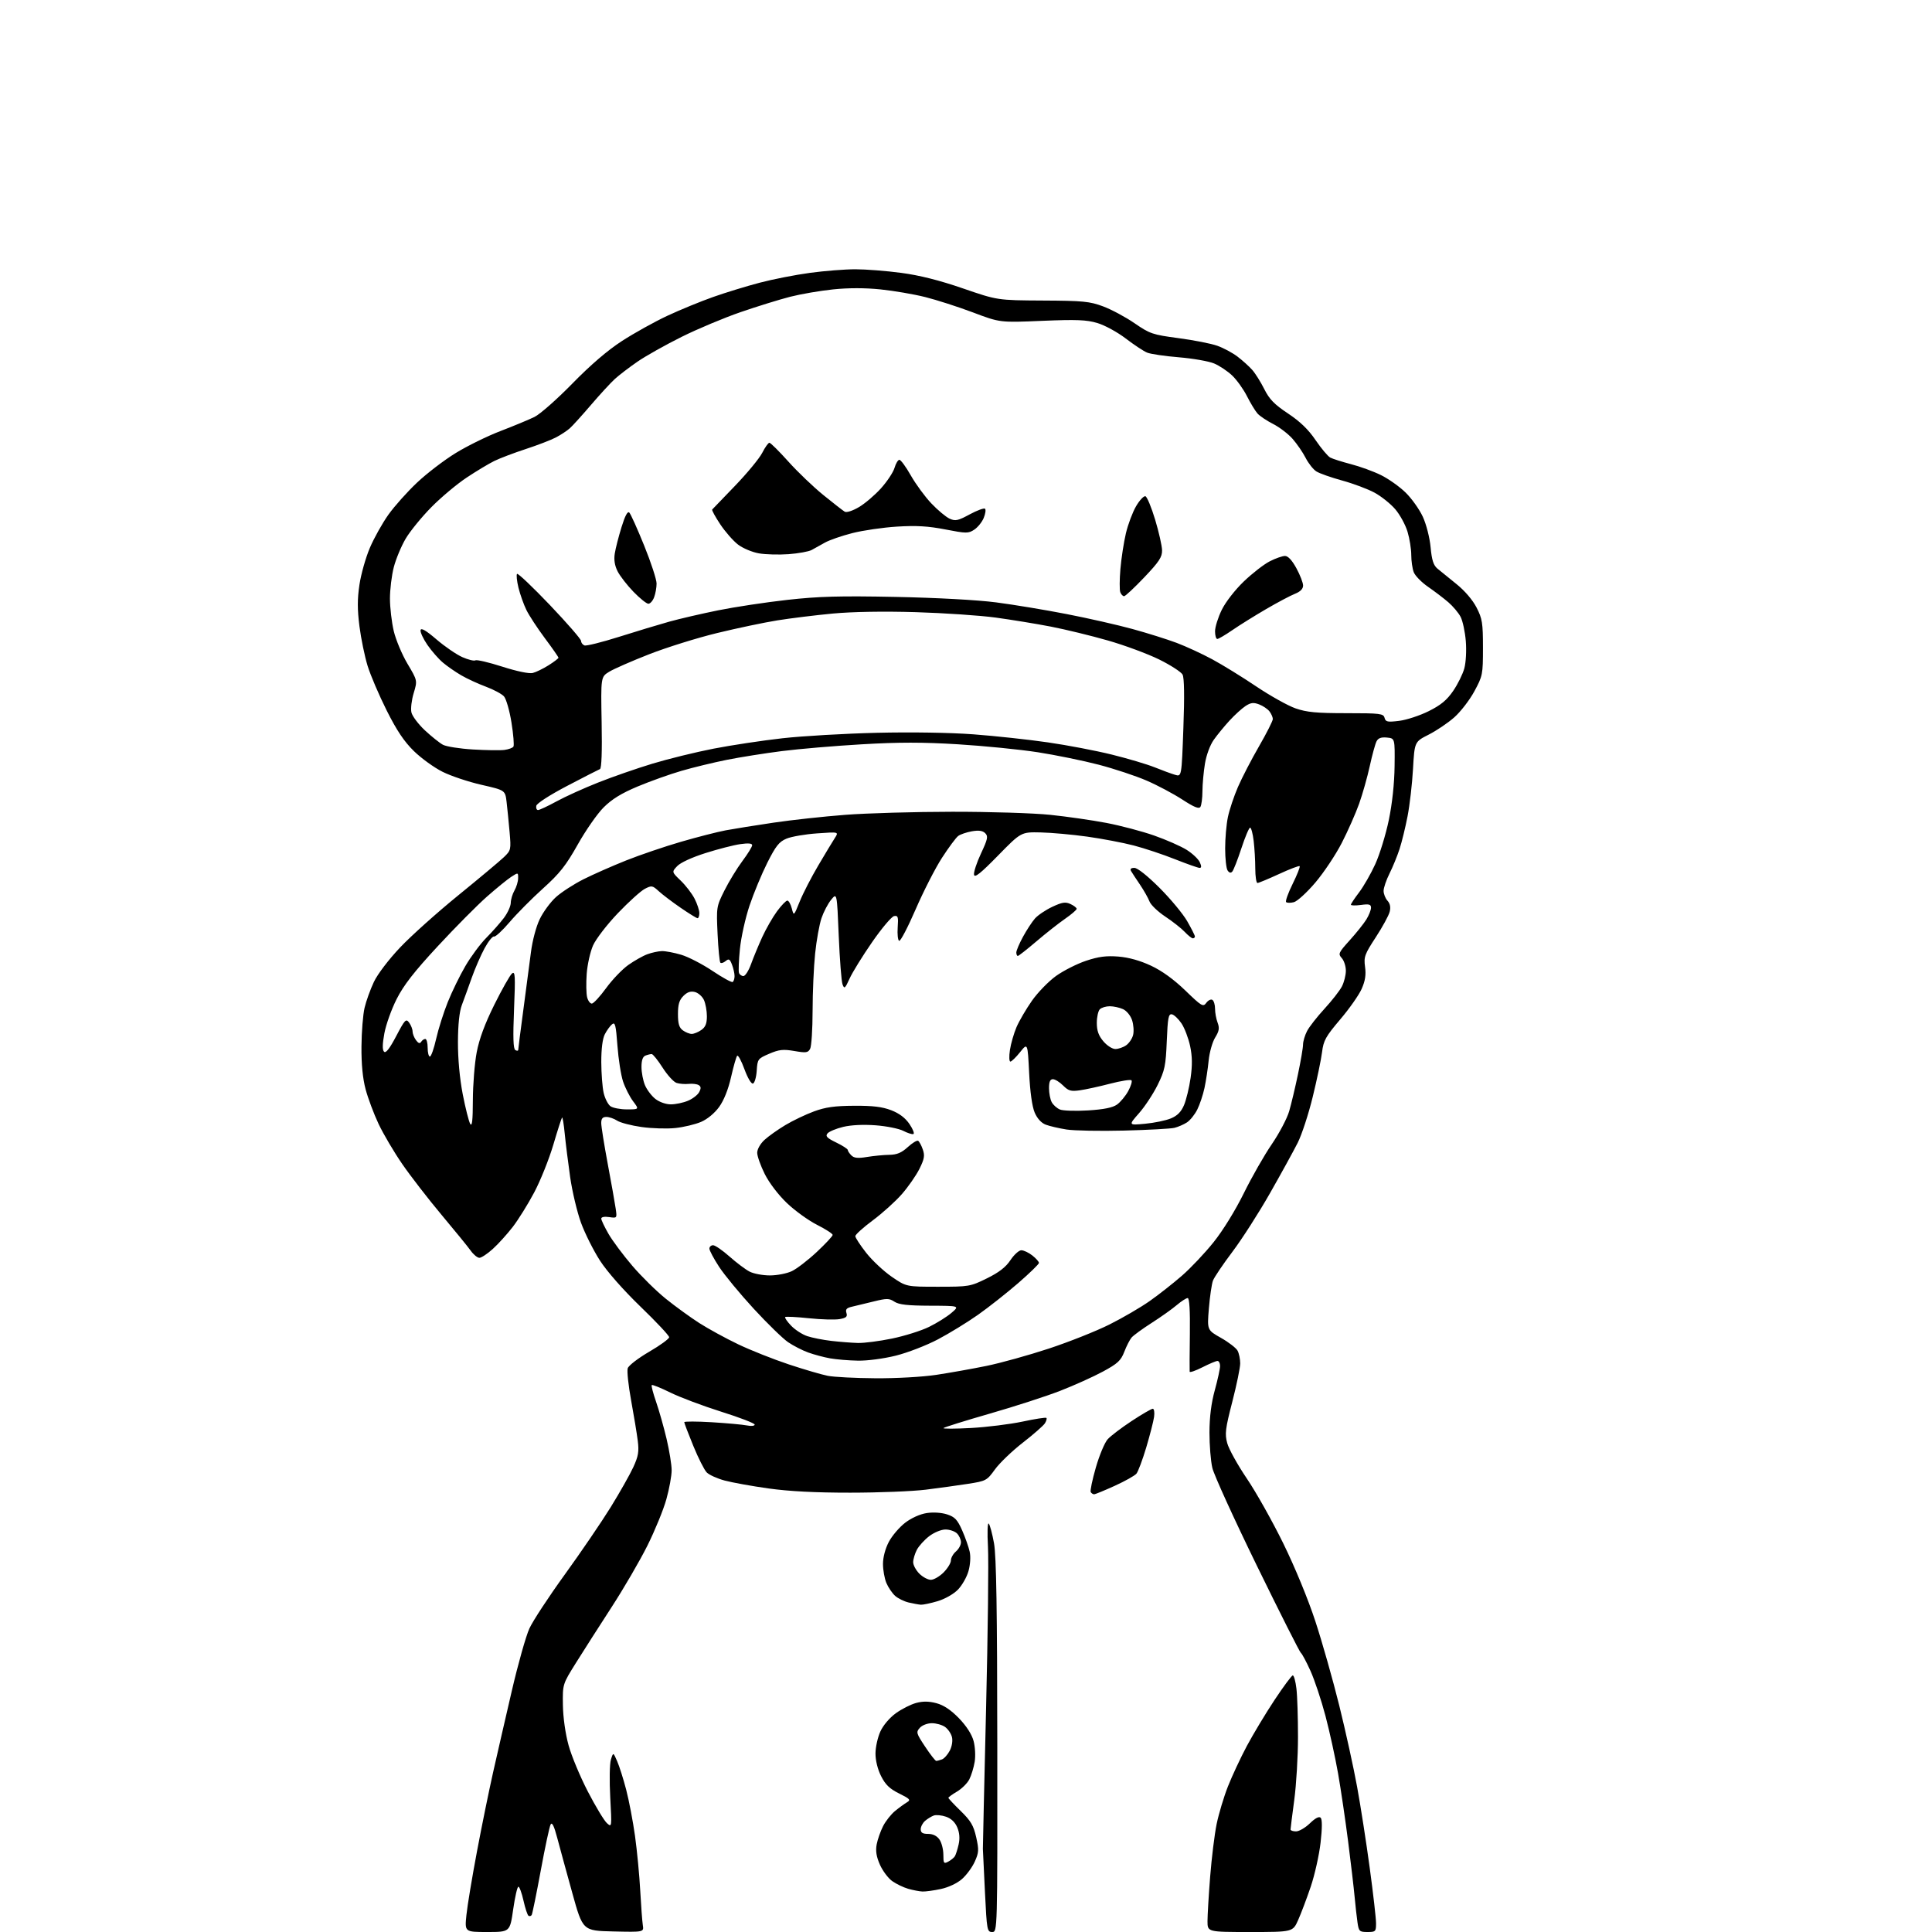 <?xml version="1.0" encoding="UTF-8" standalone="no"?>
<svg 
  version="1.1" 
  xmlns="http://www.w3.org/2000/svg" 
  xmlns:xlink="http://www.w3.org/1999/xlink" 
  xmlns:svg="http://www.w3.org/2000/svg"
  xmlns:rdf="http://www.w3.org/1999/02/22-rdf-syntax-ns#"
  xmlns:cc="http://creativecommons.org/ns#"
  xmlns:dc="http://purl.org/dc/elements/1.1/"
  viewBox="0 0 768 768"
  width="768"
  height="768"
>
<style>svg {background-color: white; }</style>"
<path stroke="none" fill="black" fill-rule="evenodd" d="M193.72,768.00C184.72,768.00 184.72,768.00 185.41,761.25C185.79,757.54 187.68,746.17 189.60,736.00C191.51,725.83 194.41,711.65 196.02,704.50C197.63,697.35 200.98,682.79 203.45,672.15C205.92,661.50 209.07,650.34 210.44,647.35C211.81,644.35 218.16,634.68 224.54,625.86C230.92,617.04 239.11,605.03 242.74,599.16C246.36,593.30 250.42,586.12 251.75,583.22C253.76,578.85 254.06,577.02 253.52,572.72C253.16,569.85 251.97,562.64 250.88,556.69C249.79,550.75 249.18,545.00 249.53,543.91C249.87,542.82 253.72,539.87 258.08,537.33C262.43,534.80 266.00,532.20 266.00,531.56C266.00,530.92 260.88,525.45 254.62,519.42C247.81,512.84 241.35,505.51 238.52,501.14C235.93,497.13 232.53,490.35 230.96,486.07C229.40,481.78 227.46,473.61 226.64,467.89C225.83,462.18 224.86,454.43 224.49,450.67C224.13,446.92 223.65,444.02 223.43,444.24C223.21,444.46 221.64,449.33 219.95,455.07C218.25,460.81 214.84,469.32 212.36,474.00C209.88,478.68 206.04,484.85 203.82,487.73C201.60,490.60 198.04,494.54 195.89,496.48C193.75,498.42 191.35,500.00 190.57,500.00C189.78,500.00 188.23,498.73 187.13,497.18C186.02,495.63 180.81,489.22 175.53,482.93C170.26,476.64 163.24,467.57 159.94,462.78C156.63,457.98 152.38,450.78 150.49,446.78C148.60,442.77 146.28,436.57 145.33,433.00C144.18,428.67 143.63,423.00 143.69,416.00C143.73,410.23 144.29,403.30 144.92,400.62C145.55,397.93 147.22,393.31 148.62,390.34C150.08,387.25 154.51,381.42 159.05,376.63C163.38,372.05 173.79,362.72 182.18,355.90C190.57,349.08 198.73,342.25 200.31,340.73C203.12,338.03 203.18,337.75 202.57,330.73C202.22,326.75 201.68,321.39 201.38,318.81C200.83,314.13 200.83,314.13 191.41,311.98C186.22,310.80 179.25,308.47 175.92,306.80C172.58,305.14 167.46,301.43 164.53,298.57C160.65,294.78 157.72,290.41 153.72,282.44C150.70,276.42 147.29,268.44 146.13,264.70C144.98,260.96 143.52,253.89 142.89,248.98C142.04,242.33 142.03,238.14 142.88,232.47C143.50,228.29 145.36,221.69 147.02,217.79C148.68,213.89 152.01,207.94 154.41,204.57C156.81,201.21 161.93,195.47 165.79,191.84C169.64,188.20 176.54,182.92 181.12,180.11C185.70,177.29 193.73,173.34 198.97,171.34C204.21,169.33 210.30,166.80 212.50,165.72C214.70,164.63 221.45,158.68 227.50,152.49C234.74,145.08 241.50,139.27 247.28,135.53C252.11,132.40 260.21,127.90 265.28,125.53C270.35,123.16 278.55,119.80 283.50,118.05C288.45,116.30 296.77,113.75 302.00,112.38C307.23,111.00 316.23,109.24 322.00,108.46C327.77,107.68 335.88,107.04 340.00,107.04C344.12,107.04 352.34,107.68 358.26,108.47C365.56,109.44 373.42,111.42 382.76,114.64C396.50,119.37 396.50,119.37 414.50,119.47C430.52,119.55 433.16,119.80 438.50,121.79C441.80,123.02 447.43,126.03 451.00,128.49C457.11,132.69 458.16,133.05 468.50,134.42C474.55,135.22 481.49,136.58 483.93,137.46C486.37,138.33 489.97,140.26 491.93,141.76C493.89,143.25 496.51,145.61 497.74,146.99C498.98,148.37 501.14,151.82 502.56,154.65C504.60,158.73 506.56,160.75 512.01,164.37C516.82,167.57 520.11,170.74 522.96,174.95C525.21,178.25 527.83,181.37 528.79,181.89C529.76,182.41 533.46,183.58 537.02,184.51C540.59,185.43 545.93,187.37 548.90,188.83C551.87,190.28 556.29,193.40 558.72,195.77C561.15,198.13 564.24,202.48 565.60,205.43C566.99,208.47 568.33,213.73 568.69,217.55C569.16,222.66 569.82,224.71 571.41,226.04C572.56,227.00 575.95,229.76 578.95,232.16C582.25,234.81 585.41,238.50 586.95,241.50C589.23,245.93 589.50,247.62 589.50,257.48C589.50,268.13 589.38,268.71 586.07,274.82C584.19,278.30 580.59,282.96 578.07,285.18C575.56,287.40 570.98,290.48 567.90,292.04C562.31,294.87 562.31,294.87 561.69,305.69C561.36,311.63 560.38,320.10 559.52,324.50C558.67,328.90 557.24,334.75 556.34,337.50C555.45,340.25 553.66,344.62 552.36,347.22C551.06,349.81 550.00,352.93 550.00,354.14C550.00,355.35 550.70,357.11 551.55,358.05C552.59,359.20 552.88,360.65 552.42,362.44C552.05,363.92 549.57,368.47 546.90,372.56C542.45,379.37 542.09,380.37 542.63,384.35C543.07,387.50 542.70,389.90 541.28,393.10C540.21,395.52 536.38,400.98 532.76,405.23C527.00,412.01 526.11,413.60 525.54,418.23C525.18,421.13 523.52,429.12 521.84,435.98C520.17,442.85 517.47,451.09 515.85,454.29C514.23,457.50 509.28,466.51 504.84,474.31C500.41,482.11 493.69,492.58 489.93,497.57C486.16,502.57 482.67,507.74 482.17,509.07C481.67,510.41 480.94,515.37 480.55,520.11C479.84,528.72 479.84,528.72 485.38,531.84C488.42,533.56 491.38,535.85 491.96,536.92C492.53,537.99 493.00,540.26 493.00,541.96C493.00,543.67 491.58,550.55 489.85,557.26C487.09,567.98 486.84,569.96 487.84,573.67C488.46,576.00 491.96,582.31 495.61,587.70C499.27,593.09 505.79,604.70 510.11,613.50C514.72,622.89 520.00,635.69 522.88,644.50C525.59,652.75 529.86,667.83 532.38,678.00C534.90,688.17 538.09,702.70 539.47,710.28C540.86,717.86 543.12,732.39 544.49,742.55C545.87,752.72 547.00,762.60 547.00,764.52C547.00,767.81 546.82,768.00 543.59,768.00C540.41,768.00 540.14,767.74 539.63,764.25C539.33,762.19 538.81,757.58 538.48,754.00C538.15,750.42 536.99,740.52 535.90,732.00C534.81,723.48 533.02,711.33 531.91,705.00C530.80,698.67 528.55,688.38 526.90,682.12C525.25,675.87 522.56,667.79 520.92,664.16C519.28,660.54 517.56,657.33 517.11,657.04C516.66,656.74 508.82,641.20 499.68,622.50C490.55,603.80 482.55,586.25 481.92,583.50C481.28,580.75 480.77,574.40 480.78,569.39C480.80,563.28 481.49,557.75 482.90,552.63C484.06,548.42 485.00,544.08 485.00,542.99C485.00,541.89 484.54,541.00 483.97,541.00C483.40,541.00 480.70,542.13 477.97,543.52C475.24,544.90 472.96,545.69 472.91,545.27C472.85,544.85 472.89,538.09 472.99,530.25C473.11,520.87 472.81,516.00 472.12,516.00C471.54,516.00 469.59,517.26 467.78,518.79C465.98,520.33 461.49,523.52 457.80,525.88C454.12,528.23 450.52,530.86 449.80,531.72C449.09,532.57 447.78,535.12 446.91,537.39C445.56,540.88 444.27,542.06 438.41,545.23C434.61,547.28 427.00,550.71 421.50,552.85C416.00,555.00 403.42,559.07 393.55,561.91C383.67,564.75 375.35,567.35 375.05,567.68C374.75,568.01 379.68,567.99 386.00,567.65C392.32,567.30 401.55,566.15 406.50,565.10C411.45,564.04 415.71,563.38 415.96,563.64C416.22,563.89 415.95,564.86 415.36,565.80C414.77,566.73 410.81,570.20 406.56,573.50C402.32,576.80 397.35,581.57 395.52,584.10C392.31,588.55 391.97,588.73 384.85,589.84C380.81,590.47 373.23,591.52 368.00,592.17C362.77,592.82 349.27,593.36 338.00,593.36C324.16,593.37 313.60,592.82 305.50,591.68C298.90,590.76 291.06,589.34 288.07,588.54C285.09,587.74 281.86,586.28 280.91,585.29C279.96,584.31 277.56,579.56 275.59,574.74C273.62,569.92 272.00,565.69 272.00,565.34C272.00,564.99 276.93,565.00 282.95,565.36C288.97,565.73 295.27,566.30 296.95,566.64C298.63,566.98 300.00,566.83 300.00,566.30C300.00,565.78 294.04,563.48 286.75,561.19C279.46,558.89 270.35,555.47 266.51,553.58C262.67,551.69 259.32,550.34 259.08,550.59C258.84,550.83 259.62,553.83 260.81,557.26C262.00,560.69 263.88,567.33 264.98,572.00C266.08,576.67 266.99,582.27 266.99,584.44C267.00,586.60 266.06,591.78 264.90,595.94C263.75,600.10 260.34,608.42 257.34,614.44C254.33,620.46 247.91,631.49 243.07,638.94C238.23,646.40 231.88,656.33 228.96,661.00C223.64,669.50 223.64,669.50 223.76,677.77C223.84,682.72 224.74,689.13 226.01,693.76C227.17,698.01 230.64,706.31 233.70,712.21C236.76,718.11 240.16,723.74 241.25,724.72C243.22,726.49 243.23,726.42 242.58,714.50C242.22,707.87 242.33,701.16 242.84,699.50C243.76,696.50 243.76,696.50 245.32,700.08C246.18,702.04 247.80,707.14 248.91,711.41C250.03,715.68 251.61,723.97 252.43,729.83C253.24,735.70 254.18,745.45 254.50,751.50C254.83,757.55 255.29,763.75 255.53,765.28C255.96,768.06 255.96,768.06 243.81,767.78C231.66,767.50 231.66,767.50 227.50,752.50C225.21,744.25 222.52,734.41 221.52,730.63C220.27,725.87 219.46,724.22 218.89,725.24C218.43,726.05 216.66,734.30 214.96,743.57C213.25,752.84 211.63,760.79 211.36,761.23C211.09,761.67 210.52,761.82 210.10,761.56C209.68,761.30 208.78,758.60 208.10,755.55C207.42,752.50 206.50,750.00 206.07,750.00C205.64,750.00 204.71,754.05 204.00,759.00C202.71,768.00 202.71,768.00 193.72,768.00zM394.41,768.00C392.40,768.00 392.28,767.32 391.54,752.25C391.11,743.59 390.74,735.83 390.71,735.00C390.69,734.17 391.26,709.06 391.98,679.19C392.70,649.32 393.04,620.36 392.73,614.83C392.42,609.26 392.56,605.16 393.03,605.64C393.50,606.11 394.45,609.65 395.14,613.50C396.06,618.67 396.40,639.83 396.44,694.25C396.50,768.00 396.50,768.00 394.41,768.00zM496.95,768.00C480.00,768.00 480.00,768.00 480.00,763.70C480.00,761.33 480.48,753.35 481.06,745.95C481.64,738.55 482.80,729.17 483.63,725.09C484.47,721.02 486.49,714.27 488.14,710.09C489.79,705.92 493.18,698.67 495.67,694.00C498.17,689.33 503.11,681.11 506.66,675.75C510.21,670.39 513.47,666.00 513.91,666.00C514.36,666.00 515.01,668.36 515.35,671.25C515.70,674.14 515.98,682.80 515.97,690.50C515.97,698.20 515.30,709.45 514.49,715.50C513.68,721.55 513.01,726.84 513.01,727.25C513.00,727.66 513.99,728.00 515.20,728.00C516.41,728.00 518.89,726.56 520.70,724.80C522.85,722.72 524.34,721.94 524.98,722.58C525.62,723.22 525.61,726.67 524.95,732.48C524.39,737.39 522.63,745.25 521.05,749.95C519.46,754.65 517.20,760.64 516.03,763.25C513.91,768.00 513.91,768.00 496.95,768.00zM366.70,751.91C365.49,751.86 362.94,751.37 361.04,750.83C359.13,750.28 356.26,748.90 354.66,747.76C353.06,746.62 350.86,743.68 349.78,741.24C348.37,738.06 348.01,735.77 348.49,733.19C348.86,731.21 350.01,727.94 351.04,725.92C352.07,723.90 354.22,721.18 355.82,719.88C357.42,718.57 359.55,717.02 360.54,716.44C362.12,715.51 361.73,715.07 357.42,712.94C353.66,711.08 351.97,709.45 350.25,706.04C348.88,703.33 348.01,699.79 348.02,697.04C348.03,694.54 348.90,690.62 349.95,688.31C351.05,685.87 353.61,682.85 356.08,681.06C358.40,679.37 362.04,677.53 364.15,676.96C366.88,676.22 369.23,676.25 372.25,677.05C375.15,677.83 377.99,679.73 381.20,683.03C384.17,686.11 386.30,689.41 387.01,692.05C387.64,694.38 387.83,698.06 387.45,700.36C387.07,702.64 386.11,705.77 385.32,707.32C384.53,708.87 382.33,711.05 380.44,712.17C378.55,713.28 377.00,714.41 377.00,714.66C377.00,714.92 379.20,717.27 381.89,719.89C385.91,723.81 387.00,725.66 388.05,730.32C389.18,735.36 389.11,736.42 387.48,740.04C386.48,742.27 384.19,745.38 382.40,746.95C380.49,748.63 377.05,750.25 374.03,750.90C371.21,751.51 367.91,751.96 366.70,751.91zM376.94,740.03C378.01,739.46 379.20,738.49 379.58,737.88C379.95,737.26 380.63,735.16 381.07,733.20C381.61,730.81 381.43,728.58 380.54,726.45C379.68,724.38 378.12,722.89 376.08,722.18C374.35,721.58 372.17,721.36 371.22,721.69C370.27,722.03 368.71,722.98 367.75,723.81C366.79,724.63 366.00,726.14 366.00,727.15C366.00,728.53 366.75,729.00 368.94,729.00C370.85,729.00 372.43,729.78 373.44,731.22C374.30,732.44 375.00,735.16 375.00,737.26C375.00,740.72 375.18,740.98 376.94,740.03zM372.17,699.99C372.54,699.99 373.56,699.72 374.46,699.38C375.35,699.04 376.74,697.47 377.56,695.89C378.43,694.20 378.78,691.97 378.41,690.49C378.06,689.09 376.82,687.29 375.66,686.48C374.50,685.66 372.15,685.00 370.43,685.00C368.68,685.00 366.58,685.80 365.65,686.83C364.09,688.55 364.22,689.00 367.75,694.32C369.81,697.43 371.80,699.98 372.17,699.99zM366.07,637.90C365.21,637.84 363.02,637.44 361.21,637.02C359.40,636.59 356.97,635.40 355.82,634.37C354.67,633.34 353.11,631.05 352.36,629.28C351.61,627.51 351.00,624.10 351.00,621.69C351.00,619.04 351.92,615.58 353.33,612.91C354.61,610.48 357.53,607.07 359.82,605.31C362.33,603.39 365.76,601.86 368.42,601.46C371.06,601.06 374.34,601.29 376.53,602.01C379.57,603.01 380.60,604.12 382.48,608.36C383.72,611.19 385.07,615.01 385.47,616.85C385.90,618.79 385.70,622.02 384.99,624.52C384.33,626.90 382.43,630.22 380.78,631.92C379.06,633.67 375.60,635.64 372.70,636.50C369.92,637.32 366.93,637.95 366.07,637.90zM370.03,628.00C371.20,628.00 373.47,626.68 375.08,625.08C376.68,623.47 378.00,621.32 378.00,620.30C378.00,619.28 378.90,617.67 380.00,616.73C381.10,615.79 382.00,614.15 382.00,613.08C382.00,612.02 381.29,610.44 380.43,609.57C379.56,608.71 377.51,608.00 375.86,608.00C374.16,608.00 371.36,609.15 369.37,610.66C367.45,612.13 365.23,614.58 364.44,616.11C363.65,617.65 363.00,619.84 363.00,621.00C363.00,622.15 364.10,624.20 365.45,625.55C366.80,626.90 368.86,628.00 370.03,628.00zM434.93,594.00C434.49,594.00 433.88,593.61 433.58,593.13C433.29,592.65 434.20,588.27 435.61,583.38C437.01,578.50 439.14,573.42 440.33,572.11C441.53,570.79 445.82,567.53 449.88,564.86C453.94,562.19 457.70,560.00 458.24,560.00C458.78,560.00 459.01,561.46 458.76,563.25C458.51,565.04 457.10,570.51 455.64,575.42C454.17,580.32 452.42,584.99 451.75,585.80C451.09,586.60 447.21,588.78 443.14,590.63C439.08,592.48 435.38,594.00 434.93,594.00zM348.00,547.88C356.17,547.94 366.71,547.35 372.15,546.53C377.45,545.73 386.43,544.14 392.09,542.98C397.75,541.83 408.93,538.72 416.94,536.08C424.95,533.44 435.77,529.14 441.00,526.52C446.23,523.91 453.43,519.71 457.00,517.20C460.57,514.69 466.35,510.15 469.84,507.11C473.33,504.08 479.01,498.06 482.46,493.74C486.14,489.15 491.10,481.10 494.44,474.32C497.57,467.96 502.57,459.20 505.55,454.85C508.53,450.49 511.64,444.59 512.47,441.72C513.30,438.85 514.88,432.23 515.97,427.00C517.07,421.77 517.98,416.47 517.98,415.20C517.99,413.94 518.71,411.54 519.57,409.87C520.43,408.20 523.55,404.21 526.50,401.00C529.45,397.79 532.57,393.80 533.43,392.13C534.29,390.46 535.00,387.65 535.00,385.88C535.00,384.11 534.27,381.85 533.38,380.86C531.86,379.18 532.06,378.73 536.53,373.78C539.15,370.88 542.13,367.15 543.15,365.50C544.16,363.85 544.99,361.76 545.00,360.85C545.00,359.49 544.27,359.29 541.00,359.73C538.80,360.02 537.00,359.98 537.00,359.64C537.00,359.30 538.46,357.10 540.25,354.75C542.04,352.40 544.94,347.34 546.70,343.49C548.45,339.65 550.87,331.77 552.07,326.00C553.44,319.38 554.29,311.43 554.37,304.50C554.50,293.50 554.50,293.50 551.32,293.19C549.04,292.97 547.86,293.40 547.20,294.69C546.68,295.69 545.47,300.10 544.51,304.50C543.55,308.90 541.64,315.65 540.27,319.50C538.90,323.35 535.80,330.35 533.39,335.05C530.98,339.75 526.26,346.84 522.89,350.81C519.53,354.77 515.68,358.29 514.34,358.63C513.00,358.97 511.61,358.95 511.25,358.59C510.90,358.23 512.06,354.97 513.85,351.35C515.64,347.73 516.89,344.56 516.64,344.31C516.39,344.06 512.71,345.46 508.45,347.43C504.20,349.39 500.33,351.00 499.86,351.00C499.39,351.00 499.00,348.41 498.99,345.25C498.99,342.09 498.70,337.14 498.35,334.25C498.01,331.36 497.37,329.00 496.94,329.00C496.51,329.00 494.95,332.71 493.46,337.25C491.97,341.79 490.34,345.95 489.83,346.49C489.24,347.14 488.59,346.96 487.97,345.99C487.45,345.17 487.02,341.26 487.02,337.30C487.01,333.34 487.50,327.71 488.11,324.80C488.72,321.88 490.52,316.49 492.11,312.82C493.71,309.14 497.48,301.86 500.51,296.62C503.53,291.39 505.99,286.52 505.97,285.80C505.95,285.09 505.35,283.73 504.64,282.79C503.92,281.85 502.08,280.60 500.53,280.01C498.29,279.16 497.21,279.29 495.12,280.65C493.69,281.59 490.83,284.19 488.77,286.43C486.71,288.67 483.88,292.12 482.49,294.09C481.01,296.18 479.54,300.16 478.98,303.59C478.45,306.84 478.00,311.75 477.99,314.50C477.98,317.25 477.61,320.06 477.18,320.75C476.60,321.66 474.69,320.89 469.97,317.82C466.44,315.53 460.07,312.14 455.80,310.30C451.54,308.45 442.97,305.61 436.75,303.98C430.54,302.36 419.61,300.13 412.48,299.02C405.34,297.92 391.10,296.50 380.83,295.87C366.80,295.01 357.32,295.01 342.64,295.87C331.90,296.49 317.57,297.71 310.81,298.57C304.04,299.43 294.18,301.00 288.91,302.05C283.63,303.11 275.53,305.07 270.91,306.42C266.28,307.76 258.45,310.56 253.50,312.63C247.01,315.35 243.23,317.68 239.94,320.97C237.43,323.47 232.81,330.11 229.67,335.70C224.97,344.06 222.51,347.18 215.84,353.19C211.38,357.21 205.41,363.23 202.57,366.57C199.73,369.90 196.94,372.48 196.38,372.29C195.81,372.10 194.12,374.20 192.62,376.96C191.12,379.72 188.82,385.02 187.50,388.74C186.19,392.46 184.43,397.30 183.60,399.50C182.61,402.13 182.07,407.18 182.04,414.21C182.02,420.89 182.73,428.70 183.94,434.95C185.01,440.46 186.35,445.77 186.91,446.74C187.66,448.02 187.95,445.46 187.97,437.34C187.99,431.20 188.67,422.65 189.49,418.34C190.51,412.97 192.73,406.99 196.52,399.35C199.57,393.21 202.72,387.65 203.52,386.99C204.79,385.93 204.89,387.76 204.34,401.24C203.88,412.42 204.02,416.89 204.85,417.41C205.48,417.80 206.00,417.75 206.01,417.31C206.01,416.86 206.92,409.75 208.03,401.50C209.14,393.25 210.50,382.90 211.06,378.50C211.65,373.87 213.12,368.33 214.57,365.34C215.94,362.50 218.83,358.57 221.00,356.61C223.17,354.65 228.09,351.47 231.93,349.53C235.77,347.60 243.41,344.23 248.90,342.04C254.40,339.85 264.21,336.51 270.72,334.62C277.22,332.73 285.23,330.68 288.52,330.06C291.81,329.45 300.35,328.08 307.50,327.02C314.65,325.96 327.48,324.56 336.00,323.91C344.52,323.25 363.65,322.70 378.50,322.69C393.35,322.67 410.90,323.22 417.50,323.91C424.10,324.59 434.13,326.04 439.80,327.12C445.46,328.20 454.01,330.46 458.80,332.14C463.58,333.82 469.38,336.37 471.69,337.81C473.99,339.25 476.34,341.46 476.92,342.72C477.66,344.34 477.64,345.00 476.85,345.00C476.25,345.00 471.87,343.45 467.12,341.57C462.38,339.68 454.97,337.21 450.67,336.09C446.36,334.97 438.03,333.39 432.17,332.57C426.30,331.75 417.99,331.00 413.70,330.90C405.90,330.73 405.90,330.73 396.72,340.11C389.82,347.16 387.45,349.06 387.19,347.72C387.00,346.74 388.24,342.94 389.95,339.29C392.65,333.53 392.87,332.44 391.64,331.21C390.63,330.20 389.09,329.98 386.36,330.45C384.24,330.82 381.78,331.66 380.90,332.31C380.02,332.96 377.12,336.88 374.45,341.00C371.78,345.12 367.07,354.35 363.97,361.50C360.87,368.65 357.93,374.27 357.42,374.00C356.91,373.73 356.66,371.32 356.85,368.66C357.15,364.44 356.97,363.86 355.41,364.16C354.42,364.35 350.50,369.00 346.69,374.50C342.88,380.00 338.85,386.51 337.74,388.97C335.92,392.98 335.63,393.23 334.92,391.31C334.48,390.13 333.81,381.45 333.41,372.01C332.70,354.84 332.70,354.84 330.39,357.67C329.11,359.23 327.39,362.52 326.55,365.00C325.71,367.48 324.57,373.77 324.03,379.00C323.48,384.23 323.03,394.49 323.02,401.82C323.01,409.14 322.57,415.94 322.04,416.92C321.20,418.49 320.42,418.60 315.77,417.79C311.31,417.03 309.70,417.20 305.78,418.88C301.26,420.82 301.11,421.02 300.81,425.61C300.64,428.21 299.97,430.52 299.32,430.73C298.65,430.95 297.21,428.53 295.92,425.01C294.70,421.65 293.39,419.26 293.02,419.70C292.65,420.14 291.56,423.97 290.60,428.20C289.49,433.09 287.76,437.41 285.86,440.04C284.06,442.52 281.18,444.90 278.68,445.97C276.38,446.96 271.78,448.06 268.46,448.41C265.14,448.76 259.08,448.58 254.99,448.00C250.91,447.42 246.55,446.28 245.32,445.47C244.08,444.66 242.15,444.00 241.04,444.00C239.55,444.00 239.00,444.65 239.00,446.43C239.00,447.77 240.17,455.08 241.59,462.68C243.02,470.28 244.43,478.25 244.74,480.39C245.30,484.27 245.30,484.27 242.15,483.81C240.28,483.53 239.00,483.78 239.01,484.42C239.01,485.02 240.32,487.75 241.90,490.50C243.49,493.25 247.75,498.96 251.37,503.19C254.99,507.42 261.00,513.33 264.73,516.32C268.45,519.32 274.40,523.63 277.94,525.91C281.49,528.18 288.46,532.00 293.44,534.38C298.42,536.76 307.48,540.35 313.56,542.37C319.65,544.39 326.62,546.43 329.06,546.91C331.50,547.39 340.02,547.83 348.00,547.88zM341.06,540.88C337.45,540.82 332.48,540.41 330.00,539.97C327.52,539.53 323.60,538.48 321.28,537.64C318.95,536.80 315.35,534.95 313.28,533.54C311.20,532.13 305.06,526.15 299.61,520.24C294.17,514.33 287.98,506.84 285.86,503.59C283.74,500.35 282.00,497.08 282.00,496.34C282.00,495.61 282.66,495.00 283.47,495.00C284.27,495.00 287.20,497.02 289.98,499.48C292.75,501.94 296.34,504.64 297.96,505.48C299.58,506.32 303.22,507.00 306.05,507.00C308.88,507.00 312.81,506.24 314.77,505.30C316.74,504.37 321.19,500.94 324.67,497.69C328.15,494.43 331.00,491.38 331.00,490.90C331.00,490.42 328.21,488.62 324.81,486.90C321.41,485.19 316.01,481.29 312.81,478.24C309.39,474.97 305.78,470.24 304.00,466.69C302.35,463.39 301.00,459.58 301.00,458.24C301.00,456.84 302.22,454.68 303.87,453.15C305.45,451.69 309.20,449.03 312.19,447.24C315.19,445.44 320.31,443.00 323.57,441.80C328.13,440.12 331.81,439.60 339.50,439.56C346.93,439.51 350.73,439.97 354.28,441.34C357.49,442.58 359.87,444.38 361.54,446.84C362.90,448.85 363.60,450.63 363.08,450.81C362.56,450.98 360.75,450.40 359.06,449.53C357.36,448.65 352.45,447.66 348.14,447.33C343.28,446.96 338.37,447.19 335.20,447.95C332.40,448.62 329.58,449.80 328.95,450.55C328.03,451.66 328.71,452.37 332.41,454.17C334.93,455.39 337.00,456.73 337.00,457.13C337.00,457.53 337.64,458.50 338.42,459.28C339.51,460.36 341.01,460.52 344.67,459.91C347.33,459.48 351.31,459.09 353.53,459.06C356.56,459.01 358.37,458.25 360.85,455.99C362.67,454.33 364.52,453.20 364.98,453.49C365.43,453.77 366.27,455.32 366.83,456.94C367.68,459.38 367.44,460.72 365.46,464.70C364.13,467.34 360.99,471.85 358.47,474.72C355.96,477.59 350.77,482.27 346.95,485.11C343.13,487.95 340.00,490.78 340.00,491.39C340.00,492.00 341.95,494.98 344.32,498.01C346.70,501.04 351.26,505.31 354.45,507.51C360.25,511.50 360.25,511.50 372.90,511.50C385.21,511.50 385.73,511.41 392.31,508.17C397.14,505.79 399.82,503.71 401.67,500.92C403.10,498.76 405.05,497.00 406.00,497.00C406.95,497.00 408.92,497.93 410.37,499.07C411.81,500.21 413.00,501.54 413.00,502.02C413.00,502.50 409.29,506.11 404.75,510.05C400.21,513.98 393.04,519.64 388.80,522.63C384.57,525.62 377.37,530.03 372.80,532.44C368.24,534.84 360.70,537.75 356.06,538.90C351.28,540.09 344.77,540.95 341.06,540.88zM341.00,533.85C343.48,533.92 349.59,533.13 354.58,532.10C359.58,531.07 366.20,528.99 369.29,527.47C372.38,525.96 376.40,523.45 378.21,521.90C381.50,519.08 381.50,519.08 369.71,519.04C360.80,519.01 357.35,518.62 355.56,517.45C353.45,516.07 352.55,516.06 347.35,517.34C344.13,518.14 340.24,519.08 338.69,519.43C336.53,519.92 336.02,520.49 336.47,521.92C336.94,523.39 336.40,523.89 333.78,524.36C331.98,524.69 326.47,524.54 321.54,524.02C316.62,523.50 312.37,523.29 312.12,523.55C311.86,523.81 312.92,525.36 314.49,526.99C316.05,528.62 318.94,530.49 320.91,531.14C322.89,531.80 327.20,532.65 330.50,533.03C333.80,533.41 338.52,533.78 341.00,533.85zM446.87,449.42C437.32,449.66 427.02,449.47 423.99,449.00C420.96,448.52 417.22,447.65 415.69,447.07C413.93,446.40 412.31,444.63 411.30,442.26C410.29,439.89 409.47,434.06 409.10,426.50C408.50,414.50 408.50,414.50 405.50,418.25C403.85,420.31 402.11,422.00 401.64,422.00C401.16,422.00 401.08,419.93 401.46,417.41C401.84,414.88 403.02,410.79 404.08,408.30C405.15,405.82 407.91,401.09 410.22,397.80C412.54,394.50 416.85,390.07 419.80,387.95C422.76,385.84 428.13,383.12 431.73,381.92C436.73,380.26 439.75,379.87 444.58,380.25C448.71,380.59 453.19,381.84 457.53,383.87C461.88,385.90 466.58,389.30 471.17,393.73C477.69,400.03 478.26,400.37 479.52,398.65C480.26,397.63 481.35,397.10 481.93,397.46C482.52,397.82 483.00,399.41 483.00,400.99C483.00,402.58 483.46,405.07 484.02,406.54C484.83,408.68 484.63,409.86 483.05,412.43C481.95,414.19 480.79,418.31 480.46,421.57C480.14,424.83 479.39,429.75 478.80,432.50C478.21,435.25 476.92,439.12 475.92,441.10C474.93,443.08 473.08,445.37 471.81,446.19C470.54,447.01 468.32,447.97 466.87,448.33C465.42,448.69 456.42,449.18 446.87,449.42zM455.19,446.71C458.86,446.37 463.48,445.41 465.46,444.58C468.03,443.51 469.53,441.98 470.67,439.29C471.55,437.20 472.73,432.35 473.28,428.50C474.01,423.42 473.96,419.94 473.09,415.81C472.42,412.68 470.88,408.64 469.66,406.82C468.43,405.00 466.72,403.38 465.85,403.21C464.50,402.95 464.19,404.55 463.81,413.87C463.41,423.66 463.02,425.52 460.19,431.26C458.45,434.79 455.12,439.86 452.78,442.51C448.54,447.33 448.54,447.33 455.19,446.71zM432.50,441.41C438.76,441.02 442.26,440.32 444.00,439.10C445.38,438.13 447.39,435.71 448.48,433.73C449.56,431.74 450.15,429.81 449.77,429.44C449.40,429.06 445.58,429.67 441.29,430.78C437.01,431.90 431.61,433.08 429.30,433.41C425.70,433.92 424.74,433.65 422.59,431.50C421.22,430.13 419.40,429.00 418.55,429.00C417.44,429.00 417.00,430.02 417.00,432.57C417.00,434.53 417.48,437.03 418.07,438.12C418.65,439.22 420.11,440.53 421.32,441.04C422.52,441.55 427.55,441.71 432.50,441.41zM249.24,441.00C254.10,441.00 254.10,441.00 251.65,437.75C250.31,435.96 248.52,432.44 247.68,429.93C246.84,427.42 245.83,421.00 245.44,415.67C244.83,407.44 244.51,406.16 243.30,407.17C242.51,407.82 241.22,409.60 240.43,411.13C239.52,412.90 239.01,416.91 239.02,422.20C239.04,426.77 239.46,432.29 239.97,434.47C240.48,436.66 241.68,439.02 242.64,439.72C243.60,440.43 246.57,441.00 249.24,441.00zM266.67,439.00C268.54,439.00 271.59,438.36 273.45,437.58C275.31,436.81 277.33,435.26 277.92,434.15C278.73,432.63 278.69,431.93 277.75,431.35C277.06,430.92 275.27,430.70 273.77,430.86C272.27,431.02 270.10,430.85 268.95,430.48C267.80,430.12 265.30,427.39 263.40,424.41C261.50,421.43 259.54,419.00 259.05,419.00C258.56,419.00 257.45,419.27 256.58,419.61C255.51,420.02 255.00,421.48 255.00,424.14C255.00,426.30 255.62,429.55 256.38,431.36C257.14,433.18 259.00,435.64 260.51,436.83C262.11,438.09 264.70,439.00 266.67,439.00zM170.89,420.00C171.38,420.00 172.50,416.84 173.37,412.97C174.24,409.10 176.32,402.54 177.98,398.39C179.64,394.24 182.80,387.77 185.00,384.01C187.19,380.25 190.92,375.22 193.28,372.83C195.65,370.45 198.80,366.88 200.29,364.91C201.78,362.93 203.02,360.23 203.04,358.91C203.05,357.58 203.71,355.38 204.50,354.00C205.29,352.62 205.95,350.44 205.96,349.13C206.00,346.79 205.98,346.79 203.25,348.54C201.74,349.52 197.38,353.06 193.58,356.41C189.77,359.76 180.97,368.64 174.02,376.14C164.62,386.28 160.44,391.66 157.67,397.14C155.62,401.19 153.43,407.32 152.79,410.77C152.00,415.07 151.96,417.36 152.67,418.07C153.38,418.78 154.89,416.83 157.49,411.88C160.97,405.26 161.40,404.82 162.64,406.52C163.39,407.55 164.00,409.11 164.00,410.00C164.00,410.89 164.61,412.45 165.35,413.46C166.28,414.74 166.91,414.95 167.41,414.15C167.80,413.52 168.54,413.00 169.06,413.00C169.58,413.00 170.00,414.57 170.00,416.50C170.00,418.43 170.40,420.00 170.89,420.00zM443.37,417.00C444.57,417.00 446.50,416.34 447.66,415.52C448.82,414.71 450.07,412.87 450.43,411.42C450.79,409.98 450.61,407.34 450.02,405.55C449.41,403.70 447.85,401.80 446.42,401.15C445.04,400.52 442.67,400.00 441.15,400.00C439.64,400.00 437.86,400.54 437.20,401.20C436.54,401.86 436.00,404.30 436.00,406.62C436.00,409.71 436.70,411.68 438.59,413.92C440.03,415.63 442.15,417.00 443.37,417.00zM274.97,411.00C275.84,411.00 277.56,410.30 278.78,409.44C280.43,408.29 281.00,406.88 281.00,403.99C281.00,401.85 280.47,398.94 279.83,397.52C279.18,396.11 277.57,394.68 276.24,394.34C274.52,393.91 273.19,394.37 271.66,395.90C270.02,397.54 269.50,399.26 269.50,403.11C269.50,406.96 269.96,408.50 271.44,409.58C272.51,410.36 274.10,411.00 274.97,411.00zM235.27,398.94C235.95,398.91 238.50,396.14 240.95,392.78C243.39,389.43 247.36,385.29 249.76,383.59C252.17,381.89 255.56,379.97 257.32,379.33C259.07,378.68 261.66,378.12 263.07,378.08C264.48,378.03 267.95,378.69 270.79,379.53C273.62,380.37 279.21,383.26 283.21,385.94C287.21,388.62 290.82,390.61 291.24,390.35C291.66,390.09 292.00,389.04 292.00,388.01C292.00,386.97 291.54,384.93 290.98,383.46C290.13,381.22 289.72,380.99 288.46,382.03C287.63,382.72 286.68,383.02 286.36,382.69C286.03,382.36 285.53,377.23 285.25,371.28C284.75,360.62 284.79,360.37 287.98,353.98C289.76,350.42 292.97,345.16 295.11,342.29C297.25,339.43 299.00,336.59 299.00,335.98C299.00,335.24 297.46,335.10 294.25,335.56C291.64,335.93 285.42,337.53 280.44,339.11C275.07,340.81 270.48,342.92 269.19,344.30C267.01,346.62 267.01,346.62 270.59,350.06C272.56,351.95 275.04,355.17 276.09,357.21C277.14,359.25 278.00,361.84 278.00,362.96C278.00,364.08 277.68,365.00 277.29,365.00C276.90,365.00 273.87,363.13 270.54,360.84C267.22,358.56 263.31,355.59 261.86,354.26C259.38,351.98 259.05,351.92 256.32,353.33C254.73,354.16 249.91,358.51 245.62,363.00C241.27,367.56 236.90,373.24 235.75,375.82C234.62,378.38 233.48,383.48 233.22,387.15C232.96,390.83 233.03,395.00 233.39,396.42C233.75,397.84 234.59,398.97 235.27,398.94zM295.52,388.00C296.24,388.00 297.61,385.86 298.55,383.25C299.49,380.64 301.50,375.80 303.00,372.50C304.51,369.20 307.16,364.59 308.88,362.25C310.60,359.91 312.45,358.00 312.98,358.00C313.51,358.00 314.30,359.39 314.75,361.10C315.55,364.20 315.55,364.20 317.91,358.35C319.21,355.13 322.53,348.68 325.30,344.00C328.06,339.32 331.02,334.41 331.88,333.09C333.45,330.67 333.45,330.67 324.82,331.28C320.08,331.61 314.60,332.56 312.65,333.37C309.70,334.61 308.40,336.25 305.01,342.98C302.77,347.44 299.59,355.11 297.94,360.02C296.30,364.92 294.58,372.66 294.13,377.22C293.68,381.77 293.51,386.06 293.76,386.75C294.01,387.44 294.80,388.00 295.52,388.00zM404.60,380.00C404.27,380.00 404.00,379.38 404.00,378.63C404.00,377.87 405.20,375.06 406.66,372.38C408.12,369.69 410.26,366.43 411.41,365.12C412.56,363.81 415.66,361.72 418.30,360.48C422.25,358.63 423.52,358.43 425.54,359.37C426.88,359.99 427.99,360.85 427.99,361.27C428.00,361.69 425.90,363.49 423.33,365.27C420.77,367.05 415.64,371.09 411.94,374.25C408.23,377.41 404.93,380.00 404.60,380.00zM474.17,373.00C473.72,373.00 472.27,371.85 470.95,370.45C469.64,369.05 466.16,366.31 463.22,364.36C460.28,362.41 457.45,359.70 456.94,358.33C456.42,356.97 454.72,353.97 453.17,351.67C451.61,349.38 450.01,346.94 449.61,346.25C449.13,345.42 449.57,345.00 450.94,345.00C452.18,345.00 456.17,348.17 460.95,352.95C465.33,357.33 470.27,363.29 471.94,366.20C473.61,369.12 474.99,371.84 474.99,372.25C475.00,372.66 474.63,373.00 474.17,373.00zM213.89,322.00C214.46,322.00 217.76,320.46 221.22,318.57C224.67,316.68 232.13,313.30 237.80,311.06C243.46,308.81 253.17,305.44 259.38,303.56C265.58,301.68 276.49,299.00 283.62,297.61C290.75,296.22 303.09,294.36 311.04,293.47C318.99,292.58 335.85,291.60 348.50,291.30C362.20,290.97 377.77,291.22 387.00,291.91C395.52,292.55 408.80,293.98 416.50,295.10C424.20,296.21 435.68,298.40 442.00,299.97C448.32,301.53 455.98,303.81 459.00,305.02C462.02,306.24 465.67,307.58 467.11,308.00C469.71,308.78 469.71,308.78 470.41,289.43C470.88,276.73 470.76,269.43 470.09,268.16C469.52,267.11 465.33,264.40 460.78,262.15C456.23,259.91 447.05,256.51 440.39,254.60C433.73,252.69 423.52,250.21 417.70,249.08C411.88,247.96 402.04,246.35 395.81,245.50C389.59,244.65 375.27,243.68 364.00,243.34C351.13,242.96 338.85,243.17 331.00,243.90C324.12,244.55 314.23,245.77 309.00,246.61C303.77,247.45 293.01,249.71 285.08,251.64C277.15,253.56 265.00,257.36 258.08,260.06C251.16,262.77 244.00,265.90 242.16,267.03C238.83,269.08 238.83,269.08 239.16,287.20C239.38,298.68 239.13,305.47 238.50,305.72C237.95,305.93 232.10,308.93 225.50,312.38C218.52,316.04 213.36,319.36 213.18,320.33C213.00,321.25 213.32,322.00 213.89,322.00zM200.50,298.11C202.15,297.90 203.77,297.31 204.10,296.79C204.43,296.28 204.08,291.98 203.32,287.22C202.56,282.47 201.21,277.79 200.33,276.81C199.45,275.84 196.20,274.10 193.11,272.95C190.03,271.81 185.63,269.78 183.34,268.44C181.05,267.11 177.77,264.84 176.06,263.39C174.34,261.95 171.57,258.78 169.90,256.36C168.23,253.93 167.01,251.29 167.18,250.48C167.40,249.48 169.35,250.61 173.50,254.17C176.80,257.00 181.42,260.17 183.76,261.21C186.11,262.25 188.46,262.83 189.00,262.50C189.54,262.17 194.34,263.30 199.68,265.01C205.49,266.87 210.35,267.88 211.78,267.52C213.09,267.19 215.93,265.81 218.08,264.45C220.24,263.09 222.00,261.74 222.00,261.46C222.00,261.17 219.58,257.69 216.61,253.72C213.65,249.75 210.34,244.70 209.26,242.50C208.18,240.30 206.76,236.31 206.10,233.63C205.45,230.95 205.20,228.47 205.54,228.13C205.89,227.78 211.76,233.35 218.58,240.50C225.39,247.65 230.98,254.08 230.99,254.78C230.99,255.49 231.60,256.29 232.33,256.57C233.05,256.85 239.24,255.31 246.08,253.15C252.91,250.99 261.88,248.28 266.00,247.13C270.12,245.98 278.90,243.95 285.50,242.61C292.10,241.28 304.46,239.41 312.96,238.46C325.44,237.07 333.74,236.84 355.96,237.28C372.29,237.61 388.59,238.49 396.00,239.46C402.88,240.35 415.48,242.44 424.00,244.10C432.52,245.75 444.32,248.43 450.21,250.05C456.10,251.66 463.97,254.14 467.71,255.54C471.44,256.95 477.82,259.89 481.88,262.08C485.94,264.27 493.81,269.12 499.38,272.87C504.95,276.61 511.98,280.54 515.00,281.59C519.45,283.13 523.32,283.50 535.20,283.50C548.67,283.50 549.94,283.66 550.38,285.35C550.81,286.97 551.53,287.12 556.18,286.55C559.11,286.19 564.39,284.46 567.92,282.70C572.76,280.29 575.15,278.31 577.65,274.66C579.48,272.00 581.48,267.95 582.10,265.66C582.73,263.33 582.99,258.56 582.68,254.83C582.38,251.15 581.45,246.83 580.62,245.22C579.78,243.61 577.58,240.99 575.73,239.40C573.87,237.80 570.24,235.04 567.65,233.25C565.07,231.47 562.51,228.85 561.98,227.44C561.44,226.03 561.00,222.96 561.00,220.62C561.00,218.28 560.34,214.12 559.52,211.39C558.71,208.65 556.51,204.62 554.63,202.42C552.75,200.23 549.03,197.26 546.36,195.82C543.69,194.38 537.90,192.21 533.50,191.01C529.10,189.80 524.49,188.18 523.26,187.39C522.03,186.61 520.12,184.19 519.01,182.01C517.90,179.84 515.57,176.44 513.83,174.46C512.10,172.49 508.61,169.82 506.09,168.54C503.57,167.26 500.76,165.38 499.86,164.36C498.96,163.34 497.09,160.25 495.70,157.50C494.31,154.75 491.68,151.06 489.84,149.30C488.00,147.54 484.75,145.37 482.62,144.48C480.49,143.59 474.19,142.49 468.62,142.03C463.05,141.57 457.38,140.74 456.00,140.17C454.62,139.61 450.80,137.08 447.50,134.56C444.20,132.03 439.13,129.27 436.22,128.41C431.88,127.12 427.98,126.97 414.22,127.54C397.50,128.25 397.50,128.25 386.73,124.18C380.80,121.95 372.25,119.20 367.73,118.07C363.20,116.94 355.23,115.58 350.00,115.04C343.86,114.41 337.20,114.41 331.16,115.04C326.02,115.57 318.34,116.89 314.10,117.97C309.85,119.06 301.01,121.80 294.44,124.06C287.87,126.32 277.30,130.75 270.95,133.91C264.60,137.07 256.72,141.49 253.45,143.74C250.18,145.99 246.11,149.10 244.40,150.66C242.70,152.22 238.42,156.87 234.90,160.99C231.38,165.11 227.60,169.28 226.50,170.26C225.40,171.24 222.93,172.87 221.00,173.88C219.07,174.90 213.68,176.97 209.00,178.50C204.32,180.03 198.70,182.16 196.50,183.24C194.30,184.32 189.35,187.29 185.50,189.85C181.65,192.40 175.35,197.68 171.50,201.58C167.65,205.48 163.06,211.11 161.29,214.08C159.53,217.06 157.39,222.18 156.54,225.46C155.69,228.74 155.01,234.36 155.01,237.96C155.02,241.56 155.70,247.35 156.52,250.84C157.35,254.33 159.80,260.19 161.98,263.85C165.95,270.53 165.95,270.53 164.45,275.51C163.62,278.25 163.21,281.69 163.54,283.17C163.86,284.64 166.26,287.84 168.87,290.29C171.49,292.73 174.72,295.32 176.06,296.05C177.40,296.77 182.78,297.62 188.00,297.93C193.22,298.24 198.85,298.33 200.50,298.11zM483.89,254.00C483.40,254.00 483.00,252.62 483.00,250.94C483.00,249.25 484.20,245.43 485.66,242.44C487.18,239.33 490.93,234.50 494.43,231.14C497.79,227.92 502.43,224.31 504.73,223.14C507.03,221.96 509.77,221.00 510.80,221.00C512.02,221.00 513.61,222.71 515.34,225.89C516.80,228.57 518.00,231.67 518.00,232.76C518.00,234.08 516.90,235.20 514.75,236.05C512.96,236.76 507.79,239.50 503.27,242.14C498.74,244.78 492.72,248.53 489.90,250.47C487.08,252.41 484.38,254.00 483.89,254.00zM257.74,240.00C257.02,240.00 254.35,237.86 251.82,235.25C249.29,232.64 246.45,228.97 245.50,227.10C244.34,224.79 243.98,222.50 244.39,219.99C244.71,217.95 245.92,213.24 247.07,209.52C248.47,204.98 249.49,203.09 250.16,203.76C250.72,204.32 253.38,210.23 256.08,216.91C258.79,223.59 261.00,230.36 261.00,231.96C261.00,233.56 260.56,236.02 260.02,237.43C259.49,238.85 258.46,240.00 257.74,240.00zM446.84,237.00C446.34,237.00 445.66,236.29 445.33,235.42C445.00,234.55 445.02,230.39 445.38,226.17C445.74,221.95 446.72,215.58 447.56,212.01C448.40,208.45 450.23,203.58 451.62,201.21C453.01,198.83 454.68,197.06 455.33,197.27C455.97,197.49 457.71,201.67 459.19,206.58C460.67,211.49 461.90,216.96 461.94,218.75C461.99,221.44 460.79,223.27 454.87,229.50C450.95,233.62 447.34,237.00 446.84,237.00zM313.50,220.29C309.65,220.57 304.34,220.43 301.69,219.97C299.05,219.52 295.31,217.95 293.39,216.49C291.47,215.02 288.28,211.38 286.30,208.40C284.32,205.41 282.88,202.78 283.10,202.55C283.32,202.32 287.43,198.06 292.23,193.07C297.02,188.09 301.87,182.21 303.00,180.01C304.12,177.80 305.41,176.00 305.85,176.00C306.30,176.00 309.69,179.36 313.38,183.47C317.07,187.59 323.34,193.58 327.30,196.79C331.26,200.01 335.08,202.98 335.78,203.40C336.52,203.84 338.89,203.08 341.41,201.60C343.81,200.20 347.77,196.82 350.22,194.10C352.66,191.38 355.08,187.74 355.58,186.00C356.09,184.27 356.95,182.82 357.50,182.78C358.05,182.74 360.10,185.53 362.06,188.99C364.02,192.44 367.69,197.45 370.22,200.11C372.75,202.78 376.01,205.50 377.46,206.17C379.78,207.22 380.78,207.01 385.49,204.46C388.46,202.86 391.19,201.86 391.57,202.24C391.96,202.62 391.71,204.28 391.03,205.92C390.35,207.56 388.66,209.64 387.28,210.55C384.94,212.09 384.14,212.08 375.77,210.46C369.00,209.14 364.28,208.86 356.64,209.33C351.06,209.67 343.04,210.84 338.81,211.92C334.58,213.00 329.68,214.70 327.93,215.69C326.18,216.69 323.79,218.01 322.62,218.64C321.46,219.26 317.35,220.00 313.50,220.29z" />

</svg>